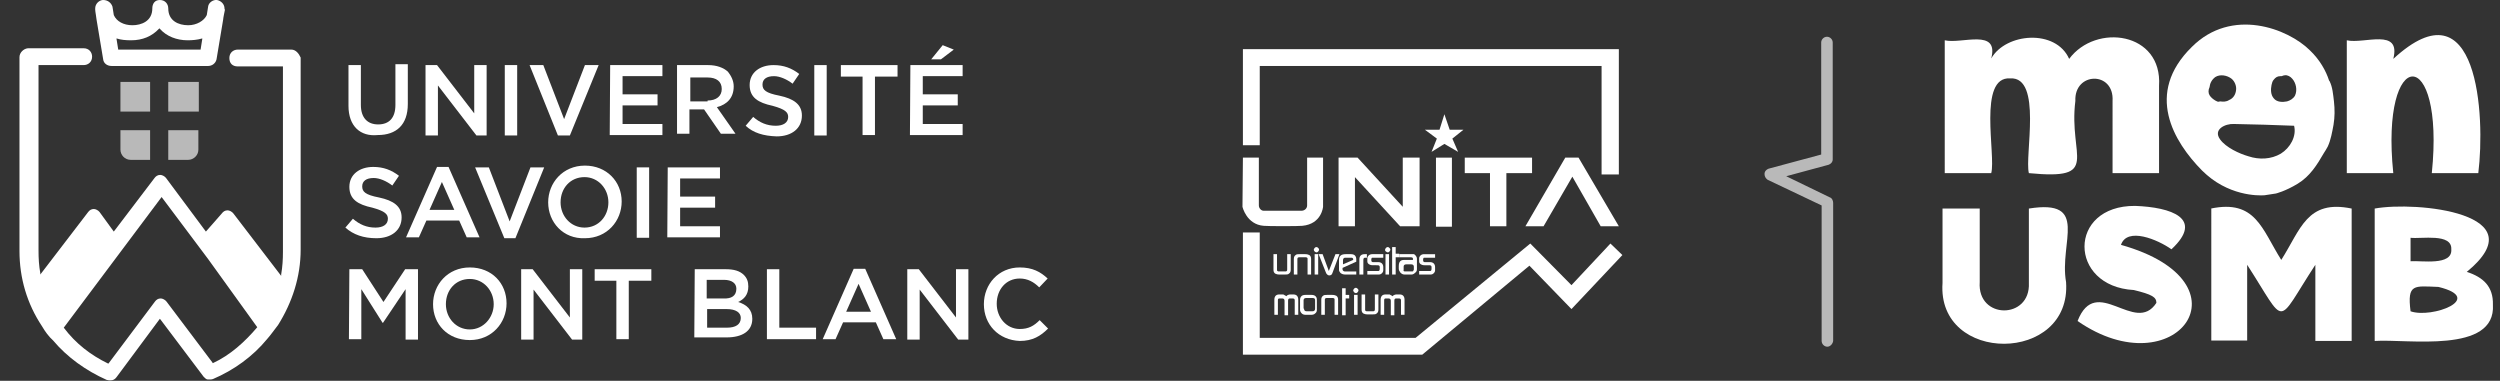 <svg xmlns="http://www.w3.org/2000/svg" xmlns:xlink="http://www.w3.org/1999/xlink" id="Calque_1" x="0px" y="0px" viewBox="0 0 564.6 86" style="enable-background:new 0 0 564.6 86;" xml:space="preserve"><rect x="0" y="0" width="564.6" height="86" fill="#333333" stroke="none"/><style type="text/css">	.st0{fill:#FFFFFF;}	.st1{opacity:0.66;}</style><g>	<g>		<path class="st0" d="M78.7,23.9v-9.2h2.8v9c0,2.9,1.5,4.4,3.9,4.4c2.5,0,3.9-1.5,3.9-4.4v-9.2h2.8v9c0,4.7-2.6,7-6.8,7   C81.4,30.9,78.7,28.5,78.7,23.9z"></path>		<path class="st0" d="M96.1,14.7h2.6l8.4,10.9V14.7h2.8v15.9h-2.3l-8.7-11.3v11.3h-2.8V14.7z"></path>		<path class="st0" d="M114,14.7h2.8v15.9H114V14.7z"></path>		<path class="st0" d="M119.6,14.7h3.1l4.7,12.2l4.7-12.2h3.1l-6.5,15.9H126L119.6,14.7z"></path>		<path class="st0" d="M137.8,14.7h11.8v2.5h-9v4.1h7.9v2.5h-7.9V28h9v2.5h-11.9L137.8,14.7L137.8,14.7z"></path>		<path class="st0" d="M152.9,14.7h7c2,0,3.5,0.6,4.5,1.5c0.7,0.9,1.3,2,1.3,3.3l0,0c0,2.6-1.5,4.1-3.8,4.7l4.2,6h-3.3l-3.8-5.5   h-3.3v5.5h-2.8L152.9,14.7L152.9,14.7z M159.8,22.7c2,0,3.2-1,3.2-2.6l0,0c0-1.7-1.2-2.6-3.2-2.6h-3.9v5.4h3.9V22.7z"></path>		<path class="st0" d="M168.4,28.4l1.7-2c1.5,1.3,3.1,2,5.1,2c1.7,0,2.8-0.7,2.8-2l0,0c0-1-0.6-1.7-3.5-2.5   c-3.3-0.7-5.2-1.9-5.2-4.7l0,0c0-2.8,2.3-4.5,5.4-4.5c2.3,0,4.1,0.7,5.8,2l-1.5,2.2c-1.3-1-2.9-1.7-4.2-1.7   c-1.7,0-2.6,0.7-2.6,1.9l0,0c0,1.2,0.7,1.9,3.8,2.5c3.3,0.7,5.1,2,5.1,4.5l0,0c0,2.9-2.3,4.7-5.7,4.7   C172.4,30.7,170.1,30,168.4,28.4z"></path>		<path class="st0" d="M183.9,14.7h2.8v15.9h-2.8V14.7z"></path>		<path class="st0" d="M194.8,17.3h-4.9v-2.6h12.8v2.6h-5.1v13.2h-2.8V17.3L194.8,17.3z"></path>		<path class="st0" d="M205.6,14.7h11.8v2.5h-9v4.1h7.9v2.5h-7.9V28h9v2.5h-11.9L205.6,14.7L205.6,14.7z M212.9,10.2l2.5,1l-2.9,2.2   h-2.2L212.9,10.2z"></path>		<path class="st0" d="M78,51.4l1.7-2c1.5,1.3,3.1,2,5.1,2c1.7,0,2.8-0.7,2.8-2l0,0c0-1-0.6-1.7-3.5-2.5c-3.3-0.7-5.2-1.9-5.2-4.7   l0,0c0-2.8,2.3-4.5,5.4-4.5c2.3,0,4.1,0.7,5.8,2l-1.5,2.2c-1.3-1-2.9-1.7-4.2-1.7c-1.7,0-2.6,0.7-2.6,1.9l0,0   c0,1.2,0.7,1.9,3.8,2.5c3.3,0.7,5.1,2,5.1,4.5l0,0c0,2.9-2.3,4.7-5.7,4.7C82.1,53.8,79.8,53,78,51.4z"></path>		<path class="st0" d="M98.7,37.7h2.6l7,15.9h-2.9l-1.7-3.8h-7.4l-1.7,3.8h-2.9L98.7,37.7z M102.6,47.4l-2.8-6.3L97,47.4H102.6z"></path>		<path class="st0" d="M107.3,37.8h3.1l4.7,12.2l4.7-12.2h3.1l-6.5,16h-2.5L107.3,37.8z"></path>		<path class="st0" d="M123.8,45.7L123.8,45.7c0-4.4,3.3-8.3,8.3-8.3c4.9,0,8.3,3.6,8.3,8.1l0,0c0,4.4-3.3,8.3-8.3,8.3   C127.2,54,123.8,50.2,123.8,45.7z M137.4,45.7L137.4,45.7c0-3.1-2.3-5.7-5.4-5.7c-3.2,0-5.4,2.5-5.4,5.7l0,0   c0,3.1,2.3,5.7,5.4,5.7C135.2,51.4,137.4,48.8,137.4,45.7z"></path>		<path class="st0" d="M143.8,37.8h2.8v15.9h-2.8V37.8z"></path>		<path class="st0" d="M150.8,37.8h11.8v2.5h-9v4.1h7.9v2.5h-7.9v4.2h9v2.5h-11.9L150.8,37.8L150.8,37.8z"></path>		<path class="st0" d="M78.9,60.8h2.9l4.8,7.4l4.9-7.4h2.9v15.9h-2.8V65.3l-5.1,7.6h-0.1l-4.8-7.6v11.3h-2.8L78.9,60.8z"></path>		<path class="st0" d="M97.8,68.7L97.8,68.7c0-4.4,3.3-8.3,8.3-8.3s8.3,3.6,8.3,8.1l0,0c0,4.4-3.3,8.3-8.3,8.3S97.8,73.2,97.8,68.7z    M111.5,68.7L111.5,68.7c0-3.1-2.3-5.7-5.4-5.7c-3.2,0-5.4,2.5-5.4,5.7l0,0c0,3.1,2.3,5.7,5.4,5.7   C109.2,74.4,111.5,71.7,111.5,68.7z"></path>		<path class="st0" d="M117.7,60.8h2.6l8.4,10.9V60.8h2.8v15.9h-2.3l-8.7-11.3v11.3h-2.8V60.8z"></path>		<path class="st0" d="M139.4,63.4h-5.1v-2.6h12.8v2.6H142v13.2h-2.8V63.4H139.4z"></path>		<path class="st0" d="M156.9,60.8h7c1.9,0,3.2,0.4,4.1,1.3c0.7,0.7,1,1.5,1,2.6l0,0c0,1.9-1,2.9-2.3,3.5c1.9,0.6,3.2,1.7,3.2,3.8   l0,0c0,2.8-2.3,4.2-5.8,4.2h-7.3L156.9,60.8L156.9,60.8z M166.3,65.2c0-1.2-1-2-2.8-2h-3.9v4.2h3.8   C165.2,67.5,166.3,66.8,166.3,65.2L166.3,65.2z M164.1,69.8h-4.4V74h4.5c1.9,0,3.1-0.7,3.1-2.2l0,0   C167.3,70.6,166.2,69.8,164.1,69.8z"></path>		<path class="st0" d="M173.2,60.8h2.8V74h8.3v2.6h-11.1V60.8L173.2,60.8z"></path>		<path class="st0" d="M192.8,60.7h2.6l7,15.9h-2.9l-1.7-3.8h-7.4l-1.7,3.8h-2.9L192.8,60.7z M196.7,70.4l-2.8-6.3l-2.8,6.3H196.7z"></path>		<path class="st0" d="M204.9,60.8h2.6l8.4,10.9V60.8h2.8v15.9h-2.3l-8.7-11.3v11.3h-2.8V60.8z"></path>		<path class="st0" d="M222.2,68.7L222.2,68.7c0-4.5,3.3-8.3,8.1-8.3c2.9,0,4.7,1,6.3,2.5l-1.9,2c-1.2-1.2-2.6-2-4.4-2   c-3.1,0-5.2,2.5-5.2,5.7l0,0c0,3.1,2.2,5.7,5.2,5.7c2,0,3.2-0.7,4.5-2l1.9,1.9c-1.7,1.7-3.5,2.8-6.4,2.8   C225.5,76.8,222.2,73.3,222.2,68.7z"></path>	</g>	<g class="st1">		<g>			<path class="st0" d="M27.2,29.4v4.4c0,1.2,1,2.3,2.3,2.3h4.4v-6.7C33.9,29.4,27.2,29.4,27.2,29.4z"></path>		</g>		<g>			<path class="st0" d="M38,36.1h4.5c1.2,0,2.3-1,2.3-2.3v-4.4H38V36.1z"></path>		</g>		<g>			<polygon class="st0" points="33.9,18.5 30.3,18.5 29.4,18.5 27.2,18.5 27.2,20.7 27.2,22.4 27.2,25.2 33.9,25.2    "></polygon>		</g>		<g>			<polygon class="st0" points="44.9,25.2 44.9,20.7 44.9,20.7 44.9,18.5 42.5,18.5 41.8,18.5 38,18.5 38,25.2    "></polygon>		</g>	</g>	<path class="st0" d="M65.8,11.2H53.7c-1,0-1.9,0.7-1.9,1.9s0.7,1.9,1.9,1.9h10.2v41.9c0,1.7-0.1,3.3-0.4,5.1v0.3L52.7,48.2  c-0.3-0.4-0.9-0.7-1.3-0.7c-0.6,0-1,0.3-1.3,0.7l-3.6,4.1l-9-12.1c-0.3-0.4-0.9-0.7-1.3-0.7c-0.6,0-1,0.3-1.3,0.7l-9.2,12.1  l-3.2-4.4c-0.3-0.4-0.9-0.7-1.3-0.7c-0.6,0-1,0.3-1.3,0.7L9.1,62v-0.3c-0.3-1.7-0.4-3.3-0.4-5.1V14.7h10.2c1,0,1.9-0.7,1.9-1.9  c0-1-0.7-1.9-1.9-1.9H6.3c-1,0.1-1.9,1-1.9,2v43.8c0,6.1,1.7,11.9,5.1,17c0.7,1.2,1.5,2.3,2.5,3.2c3.2,3.8,7.4,6.8,12.1,8.9  c0.3,0.1,0.6,0.1,0.9,0.1c0.6,0,1-0.3,1.3-0.7L36.1,72l0.1,0.1l9.8,13c0.3,0.3,0.6,0.6,0.9,0.6H47c0.1,0,0.3,0,0.4,0l0,0  c0.3,0,0.4,0,0.7-0.1c4.7-2,9-5.1,12.2-9c0.9-1,1.7-2.2,2.5-3.2c3.2-5.1,5.1-10.9,5.1-17V13C67.5,12.1,66.8,11.2,65.8,11.2z   M58.1,73.9c-2.8,3.3-6.1,6.3-10,8.1H48v-0.1L37.6,68.1c-0.3-0.4-0.9-0.7-1.3-0.7c-0.6,0-1,0.3-1.3,0.7l-10.5,14h-0.1  c-3.9-1.9-7.3-4.5-10-8.1l0,0l0,0l22.1-29.5l10.5,14L58.1,73.9L58.1,73.9z"></path>	<g>		<path class="st0" d="M50.7,1.9C50.7,1,50,0.2,49,0c-0.9-0.1-1.9,0.6-2,1.5l-0.3,1.9c-0.6,1.3-2.3,2.3-4.2,2.3   c-2.2,0-4.5-1-4.5-3.8c0-1-0.7-1.9-1.9-1.9s-1.7,0.9-1.7,1.9c0,2.9-2.5,3.8-4.5,3.8s-3.6-0.9-4.2-2.3l0,0l-0.3-1.9   C25.1,0.6,24.3,0,23.3,0h-0.1c-0.9,0.1-1.7,0.9-1.7,1.9c0,0.1,0,0.3,0,0.3c0,0.4,0.3,1.9,0.3,2.2l0,0l1.5,9   c0.1,0.9,0.9,1.5,1.9,1.5H47c0.9,0,1.7-0.6,1.9-1.5l1.5-9l0,0c0-0.3,0.3-1.7,0.4-2.2C50.7,2.1,50.7,1.9,50.7,1.9z M45.3,11.2H26.7   l-0.4-2.5h0.1c0.9,0.3,2,0.4,3.2,0.4c2.6,0,4.7-0.9,6.3-2.6L36,6.4l0.1,0.1c1.5,1.7,3.8,2.6,6.3,2.6c1,0,2.2-0.1,3.2-0.4h0.1   L45.3,11.2z"></path>	</g></g><g>	<g class="st1">		<path class="st0" d="M412.7,78.3c-0.7,0-1.3-0.6-1.3-1.3V46.4l-12.2-5.8c-0.4-0.3-0.7-0.7-0.7-1.3s0.4-1,0.9-1.2l11.9-3.2V9.6   c0-0.7,0.6-1.3,1.3-1.3s1.3,0.6,1.3,1.3V36c0,0.6-0.4,1-0.9,1.2l-9.6,2.6l9.9,4.8c0.4,0.1,0.7,0.7,0.7,1.2V77   C413.9,77.7,413.3,78.3,412.7,78.3z"></path>	</g></g><g>	<path class="st0" d="M438.7,63.9V47.1h8.4v16.6c-0.6,8.5,11.5,8.5,11.1,0.2V47.1c13.8-2.2,6.8,7.6,8.4,16.6  C467.9,82.2,437.4,82.3,438.7,63.9z"></path>	<path class="st0" d="M469.2,72.5c4.2-10.8,13,3.3,17.8-4.1c0-1.3-1-1.9-5.1-2.9c-14.8-0.8-15-19.1,0.3-19c8.1,0.3,15.7,2.8,8.2,9.8  c-3.1-2.2-10-5.1-11.4-1C509.2,63.8,491.3,87.8,469.2,72.5z"></path>	<path class="st0" d="M499.3,47.1c10.1-2.1,11.5,4.6,15.9,11.6c4.4-6.9,5.8-13.7,15.9-11.6V77h-8.2V59.8c-9.1,13.9-6.3,14.1-15.4,0  v17.1h-8.1V47.1H499.3z"></path>	<path class="st0" d="M536.3,47.1c9.3-1.7,37,1,20.8,14.3c3.7,1.2,6,3.3,5.9,7.4c0.7,11.2-19.4,7.7-26.7,8.2  C536.3,77,536.3,47.1,536.3,47.1z M553.6,56.3c0.2-3.7-6.8-2.3-9.2-2.6V59C546.8,58.8,553.9,60.1,553.6,56.3z M550.7,64.8  c-5.5-0.2-7.1-0.8-6.3,5.5C549.2,72,561.4,67.4,550.7,64.8z"></path></g><g>	<path class="st0" d="M439.2,9.1c3.8,0.9,12.3-2.8,10.5,4.1c3.3-5.8,14.6-6.7,17.6,0.1c6-8.1,21.1-6.1,20.3,6.1v19.7h-10.5V22.8  c0.4-6.8-8.7-6.6-8.4,0c-1.6,12.7,6,17.9-10.5,16.3c-1-3.9,3.1-21.8-4.2-21.4c-7.4-0.5-3.2,17.4-4.3,21.4h-10.5V9.1z"></path></g><g>	<path class="st0" d="M530,9.1c3.9,0.9,12.3-2.9,10.5,4.2c19.2-17.7,20.8,12.9,19.2,25.8h-10.5c3-29.2-11.7-29-8.7,0H530V9.1z"></path></g><path class="st0" d="M527.1,22.9c-0.2-1.6-0.3-3.2-1-4.6l-0.1-0.1c-0.7-2.2-2.1-4.7-4.3-6.8c-5-5-17.7-9.8-26.7-0.8 c-10.7,10.5-4.1,21.4,2.3,27.9c5.8,5.8,12.7,5.7,14.1,5.6c0.1,0,2.5-0.4,2.6-0.4c0,0,2.1-0.5,4.9-2.2c2.8-1.7,4.4-4.3,5.9-6.9 c0.3-0.5,0.6-0.9,0.9-1.5c0.7-1.5,1-3.3,1.3-4.9C527.3,26.4,527.3,24.7,527.1,22.9z M500.7,22.9L500.7,22.9l-0.4-0.2l0,0l0,0 c-0.5-0.3-1-0.7-1.3-1.2s-0.3-1.2,0-1.8c0.1-0.9,0.5-1.7,1.3-2.3c1.1-0.7,2.7-0.4,3.7,0.4c0.7,0.6,1.1,1.6,1,2.5 c-0.1,1-0.6,1.9-1.6,2.3c-0.6,0.4-1.3,0.4-2,0.3l0,0l0,0l0,0l0,0C501.1,23,500.9,23,500.7,22.9L500.7,22.9z M515.1,34.7 c-2.2,1.3-4.9,1.4-7.3,0.6c-2.1-0.6-5.1-2-6.4-3.8c-1.7-2.3,1.2-3.6,3.1-3.5c4.5,0.1,9.1,0.2,13.6,0.4 C518.7,30.8,517.2,33.4,515.1,34.7z M518.3,21.6c-0.4,0.7-1.1,1.1-1.8,1.3c-1,0.2-2.3,0.2-3-0.7c-0.7-0.8-0.7-2-0.5-3 c0.1-0.4,0.2-0.9,0.5-1.2c0.4-0.5,0.8-0.8,1.5-0.8c0.1,0,0.2,0,0.3,0c0.2-0.1,0.5-0.2,0.7-0.2c0.6-0.1,1.3,0.3,1.7,0.8 C518.5,18.7,518.9,20.3,518.3,21.6z"></path><g>	<polygon class="st0" points="326.2,25.8 327.4,29.3 330.5,29.3 328,31.3 329.3,34.3 326.2,32.5 323.3,34.3 324.5,31.3 321.8,29.3   325.1,29.3  "></polygon>	<polygon class="st0" points="280.7,11.1 365.6,11.1 365.6,39.4 361.7,39.4 361.7,14.9 284.5,14.9 284.5,32.8 280.7,32.8  "></polygon>	<polygon class="st0" points="280.7,52.5 284.5,52.5 284.5,76.3 319.7,76.3 345.6,55 354.9,64.4 363.7,55 366.4,57.6 354.9,69.8   345.4,60 321.2,80.1 280.7,80.1  "></polygon>	<path class="st0" d="M280.7,35.6h3.6c0,0,0,8.1,0,10.8c0,0.6,0.5,1.2,1.1,1.2c0.8,0,7.7,0,8.5,0c0.7,0,1.3-0.5,1.3-1.2  c0-2.7,0-10.8,0-10.8h3.6v11.1c0,0-0.3,3.9-4.7,4.3c-0.6,0.1-8,0.1-8.7,0c-3.9-0.3-4.8-4.3-4.8-4.3L280.7,35.6z"></path>	<polygon class="st0" points="302.3,35.6 306.6,35.6 316.8,46.7 316.8,35.6 320.6,35.6 320.6,51.1 316.2,51.1 306,40 306,51.1   302.3,51.1  "></polygon>	<rect x="324.3" y="35.6" class="st0" width="3.6" height="15.6"></rect>	<polygon class="st0" points="330.8,35.6 346,35.6 346,39.1 340.2,39.1 340.2,51.1 336.5,51.1 336.5,39.1 330.8,39.1  "></polygon>	<polygon class="st0" points="344.5,51.1 348.6,51.1 355.1,39.9 361.5,51.1 365.6,51.1 356.5,35.6 353.5,35.6  "></polygon>	<g>		<path class="st0" d="M291.5,57.4v3.5c0,0.4-0.1,0.7-0.4,0.9c-0.2,0.2-0.5,0.2-0.9,0.2h-1.3c-0.4,0-0.7-0.1-0.9-0.2   c-0.3-0.2-0.4-0.5-0.4-0.9v-3.5h0.8v3.4V61c0,0.1,0,0.1,0.1,0.2c0.1,0.1,0.2,0.1,0.4,0.1h1.3c0.2,0,0.3,0,0.4-0.1s0.1-0.2,0.1-0.4   v-3.4H291.5z"></path>		<path class="st0" d="M292.2,62v-3.5c0-0.4,0.1-0.7,0.4-0.9c0.2-0.2,0.5-0.2,0.9-0.2h1.3c0.4,0,0.7,0.1,0.9,0.2   c0.3,0.2,0.4,0.5,0.4,0.9V62h-0.8v-3.4v-0.1v-0.1c0-0.1,0-0.1-0.1-0.2c-0.1-0.1-0.2-0.1-0.4-0.1h-1.3c-0.2,0-0.3,0-0.4,0.1   s-0.1,0.2-0.1,0.4V62H292.2z"></path>		<path class="st0" d="M296.7,56.4c0-0.1,0.1-0.3,0.2-0.4s0.2-0.2,0.4-0.2c0.2,0,0.3,0.1,0.4,0.2c0.1,0.1,0.2,0.2,0.2,0.4   c0,0.1-0.1,0.3-0.2,0.4c-0.1,0.1-0.2,0.2-0.4,0.2c-0.1,0-0.3-0.1-0.4-0.2C296.8,56.7,296.7,56.5,296.7,56.4z M296.9,62v-4.6h0.8   V62H296.9z"></path>		<path class="st0" d="M297.8,57.4h0.9l1.4,3.8l1.5-3.8h0.9l-1.6,4.3c-0.1,0.3-0.3,0.5-0.7,0.5c-0.3,0-0.5-0.2-0.7-0.5L297.8,57.4z"></path>		<path class="st0" d="M306.5,62h-2.7c-0.4,0-0.7-0.1-1-0.3c-0.1-0.1-0.2-0.2-0.3-0.4c-0.1-0.1-0.1-0.3-0.1-0.5v-2.1   c0-0.9,0.5-1.3,1.5-1.3h1.2c0.4,0,0.7,0.1,0.9,0.3s0.3,0.5,0.3,0.9v0.5l-3.1,1.4v0.2c0,0.2,0,0.3,0.1,0.4c0.1,0.1,0.2,0.2,0.4,0.2   h2.6V62H306.5z M303.3,58.8v0.9l2.3-1v-0.1c0-0.1,0-0.2-0.1-0.3s-0.2-0.1-0.4-0.1h-1.3C303.5,58.2,303.3,58.4,303.3,58.8z"></path>		<path class="st0" d="M307,62v-3.4c0-0.4,0.1-0.7,0.3-0.9c0.2-0.2,0.5-0.3,0.9-0.3h0.5v0.8h-0.4c-0.3,0-0.4,0.2-0.4,0.5V62H307z"></path>		<path class="st0" d="M308.8,62v-0.8h2.5c0.2,0,0.3-0.2,0.3-0.5v-0.4c0-0.3-0.2-0.4-0.5-0.4H310c-0.4,0-0.6-0.1-0.8-0.2   c-0.3-0.2-0.4-0.4-0.4-0.7v-0.6c0-0.2,0-0.3,0.1-0.4c0-0.1,0.1-0.2,0.2-0.3c0.2-0.2,0.5-0.3,0.8-0.3h2.5v0.8H310   c-0.1,0-0.2,0-0.2,0.1c-0.1,0.1-0.1,0.1-0.1,0.2v0.3c0,0.1,0,0.2,0.1,0.3s0.2,0.1,0.3,0.1h1.2c0.3,0,0.6,0.1,0.8,0.3   c0.2,0.2,0.3,0.5,0.3,0.8V61c0,0.3-0.1,0.5-0.3,0.7c-0.2,0.2-0.4,0.3-0.7,0.3H308.8z"></path>		<path class="st0" d="M312.8,56.4c0-0.1,0.1-0.3,0.2-0.4s0.2-0.2,0.4-0.2c0.2,0,0.3,0.1,0.4,0.2c0.1,0.1,0.2,0.2,0.2,0.4   c0,0.1-0.1,0.3-0.2,0.4c-0.1,0.1-0.2,0.2-0.4,0.2c-0.1,0-0.3-0.1-0.4-0.2C312.8,56.7,312.8,56.5,312.8,56.4z M312.9,62v-4.6h0.8   V62H312.9z"></path>		<path class="st0" d="M314.4,62v-6.2h0.8v1.5h0.8v0.8h-0.8V62H314.4z"></path>		<path class="st0" d="M316,57.4h2.8c0.2,0,0.4,0,0.5,0s0.2,0.1,0.3,0.2c0.2,0.2,0.4,0.5,0.4,0.8v2.4c0,0.3-0.1,0.6-0.4,0.8   c-0.2,0.2-0.5,0.4-0.8,0.4h-1.6c-0.3,0-0.6-0.1-0.9-0.4c-0.2-0.3-0.4-0.5-0.4-0.9v-0.6c0-1,0.4-1.4,1.2-1.4h2v-0.3   c0-0.2-0.2-0.3-0.5-0.3H316V57.4z M317,61.2c0.1,0.1,0.2,0.1,0.5,0.1h1.1c0.2,0,0.3,0,0.4,0s0.2-0.1,0.2-0.2l0.1-0.2v-0.7   c0-0.3-0.2-0.5-0.6-0.5h-1.1c-0.4,0-0.6,0.2-0.6,0.5v0.7c0,0.1,0,0.1,0,0.2C316.9,61.1,316.9,61.1,317,61.2z"></path>		<path class="st0" d="M320.5,62v-0.8h2.5c0.2,0,0.3-0.2,0.3-0.5v-0.4c0-0.3-0.2-0.4-0.5-0.4h-1.1c-0.4,0-0.6-0.1-0.8-0.2   c-0.3-0.2-0.4-0.4-0.4-0.7v-0.6c0-0.2,0-0.3,0.1-0.4c0-0.1,0.1-0.2,0.2-0.3c0.2-0.2,0.5-0.3,0.8-0.3h2.5v0.8h-2.4   c-0.1,0-0.2,0-0.2,0.1c-0.1,0.1-0.1,0.1-0.1,0.2v0.3c0,0.1,0,0.2,0.1,0.3s0.2,0.1,0.3,0.1h1.2c0.3,0,0.6,0.1,0.8,0.3   s0.3,0.5,0.3,0.8V61c0,0.3-0.1,0.5-0.3,0.7c-0.2,0.2-0.4,0.3-0.7,0.3H320.5z"></path>	</g>	<g>		<path class="st0" d="M287.8,71.1v-3.4c0-0.8,0.4-1.2,1.1-1.2h0.7c0.1,0,0.2,0,0.2,0s0.1,0,0.2,0.1c0.2,0.1,0.4,0.2,0.5,0.3   l0.2-0.2c0.2-0.1,0.4-0.2,0.7-0.2h0.7c0.7,0,1.1,0.4,1.1,1.2v3.4h-0.8v-3.3c0-0.3-0.2-0.4-0.5-0.4h-0.6c-0.3,0-0.4,0.2-0.4,0.5   v3.3h-0.8v-3.3c0-0.3-0.2-0.5-0.5-0.5H289c-0.3,0-0.4,0.1-0.4,0.4v3.3C288.6,71.1,287.8,71.1,287.8,71.1z"></path>		<path class="st0" d="M294.9,71.1c-0.4,0-0.7-0.1-0.9-0.3c-0.2-0.2-0.4-0.5-0.4-0.8v-2.3c0-0.3,0.1-0.6,0.3-0.8   c0.2-0.2,0.5-0.3,0.9-0.3h1.4c0.4,0,0.7,0.1,0.9,0.3c0.2,0.2,0.3,0.4,0.3,0.8V70c0,0.3-0.1,0.6-0.4,0.8c-0.2,0.2-0.5,0.3-0.9,0.3   C296.1,71.1,294.9,71.1,294.9,71.1z M294.5,69.7c0,0.4,0.2,0.6,0.6,0.6h1.3c0.4,0,0.6-0.2,0.6-0.6v-1.9c0-0.4-0.2-0.5-0.6-0.5H295   c-0.4,0-0.6,0.2-0.6,0.5v1.9H294.5z"></path>		<path class="st0" d="M298.4,71.1v-3.4c0-0.4,0.1-0.7,0.4-0.9c0.2-0.2,0.5-0.2,0.9-0.2h1.2c0.4,0,0.7,0.1,0.9,0.2   c0.3,0.2,0.4,0.5,0.4,0.9v3.4h-0.8v-3.3v-0.1v-0.1c0-0.1,0-0.1-0.1-0.2s-0.2-0.1-0.4-0.1h-1.2c-0.2,0-0.3,0-0.4,0.1   s-0.1,0.2-0.1,0.4v3.3C299.2,71.1,298.4,71.1,298.4,71.1z"></path>		<path class="st0" d="M303.1,71.1v-6h0.8v1.5h0.8v0.8h-0.8v3.8h-0.8V71.1z"></path>		<path class="st0" d="M305.6,65.6c0-0.1,0.1-0.3,0.2-0.4s0.2-0.2,0.4-0.2c0.2,0,0.3,0.1,0.4,0.2s0.2,0.2,0.2,0.4   c0,0.1-0.1,0.3-0.2,0.4s-0.2,0.2-0.4,0.2c-0.1,0-0.3-0.1-0.4-0.2C305.7,65.8,305.6,65.7,305.6,65.6z M305.8,71.1v-4.5h0.8v4.5   H305.8z"></path>		<path class="st0" d="M311.3,66.5v3.4c0,0.4-0.1,0.7-0.4,0.9c-0.2,0.2-0.5,0.2-0.9,0.2h-1.2c-0.4,0-0.7-0.1-0.9-0.2   c-0.3-0.2-0.4-0.5-0.4-0.9v-3.4h0.8v3.3V70c0,0.1,0,0.1,0.1,0.2s0.2,0.1,0.4,0.1h1.2c0.2,0,0.3,0,0.4-0.1s0.1-0.2,0.1-0.4v-3.3   C310.5,66.5,311.3,66.5,311.3,66.5z"></path>		<path class="st0" d="M311.8,71.1v-3.4c0-0.8,0.4-1.2,1.1-1.2h0.7c0.1,0,0.2,0,0.2,0s0.1,0,0.2,0.1c0.2,0.1,0.4,0.2,0.5,0.3   l0.2-0.2c0.2-0.1,0.4-0.2,0.7-0.2h0.7c0.7,0,1.1,0.4,1.1,1.2v3.4h-0.8v-3.3c0-0.3-0.2-0.4-0.5-0.4h-0.6c-0.3,0-0.4,0.2-0.4,0.5   v3.3h-0.8v-3.3c0-0.3-0.2-0.5-0.5-0.5H313c-0.3,0-0.4,0.1-0.4,0.4v3.3C312.6,71.1,311.8,71.1,311.8,71.1z"></path>	</g></g></svg>